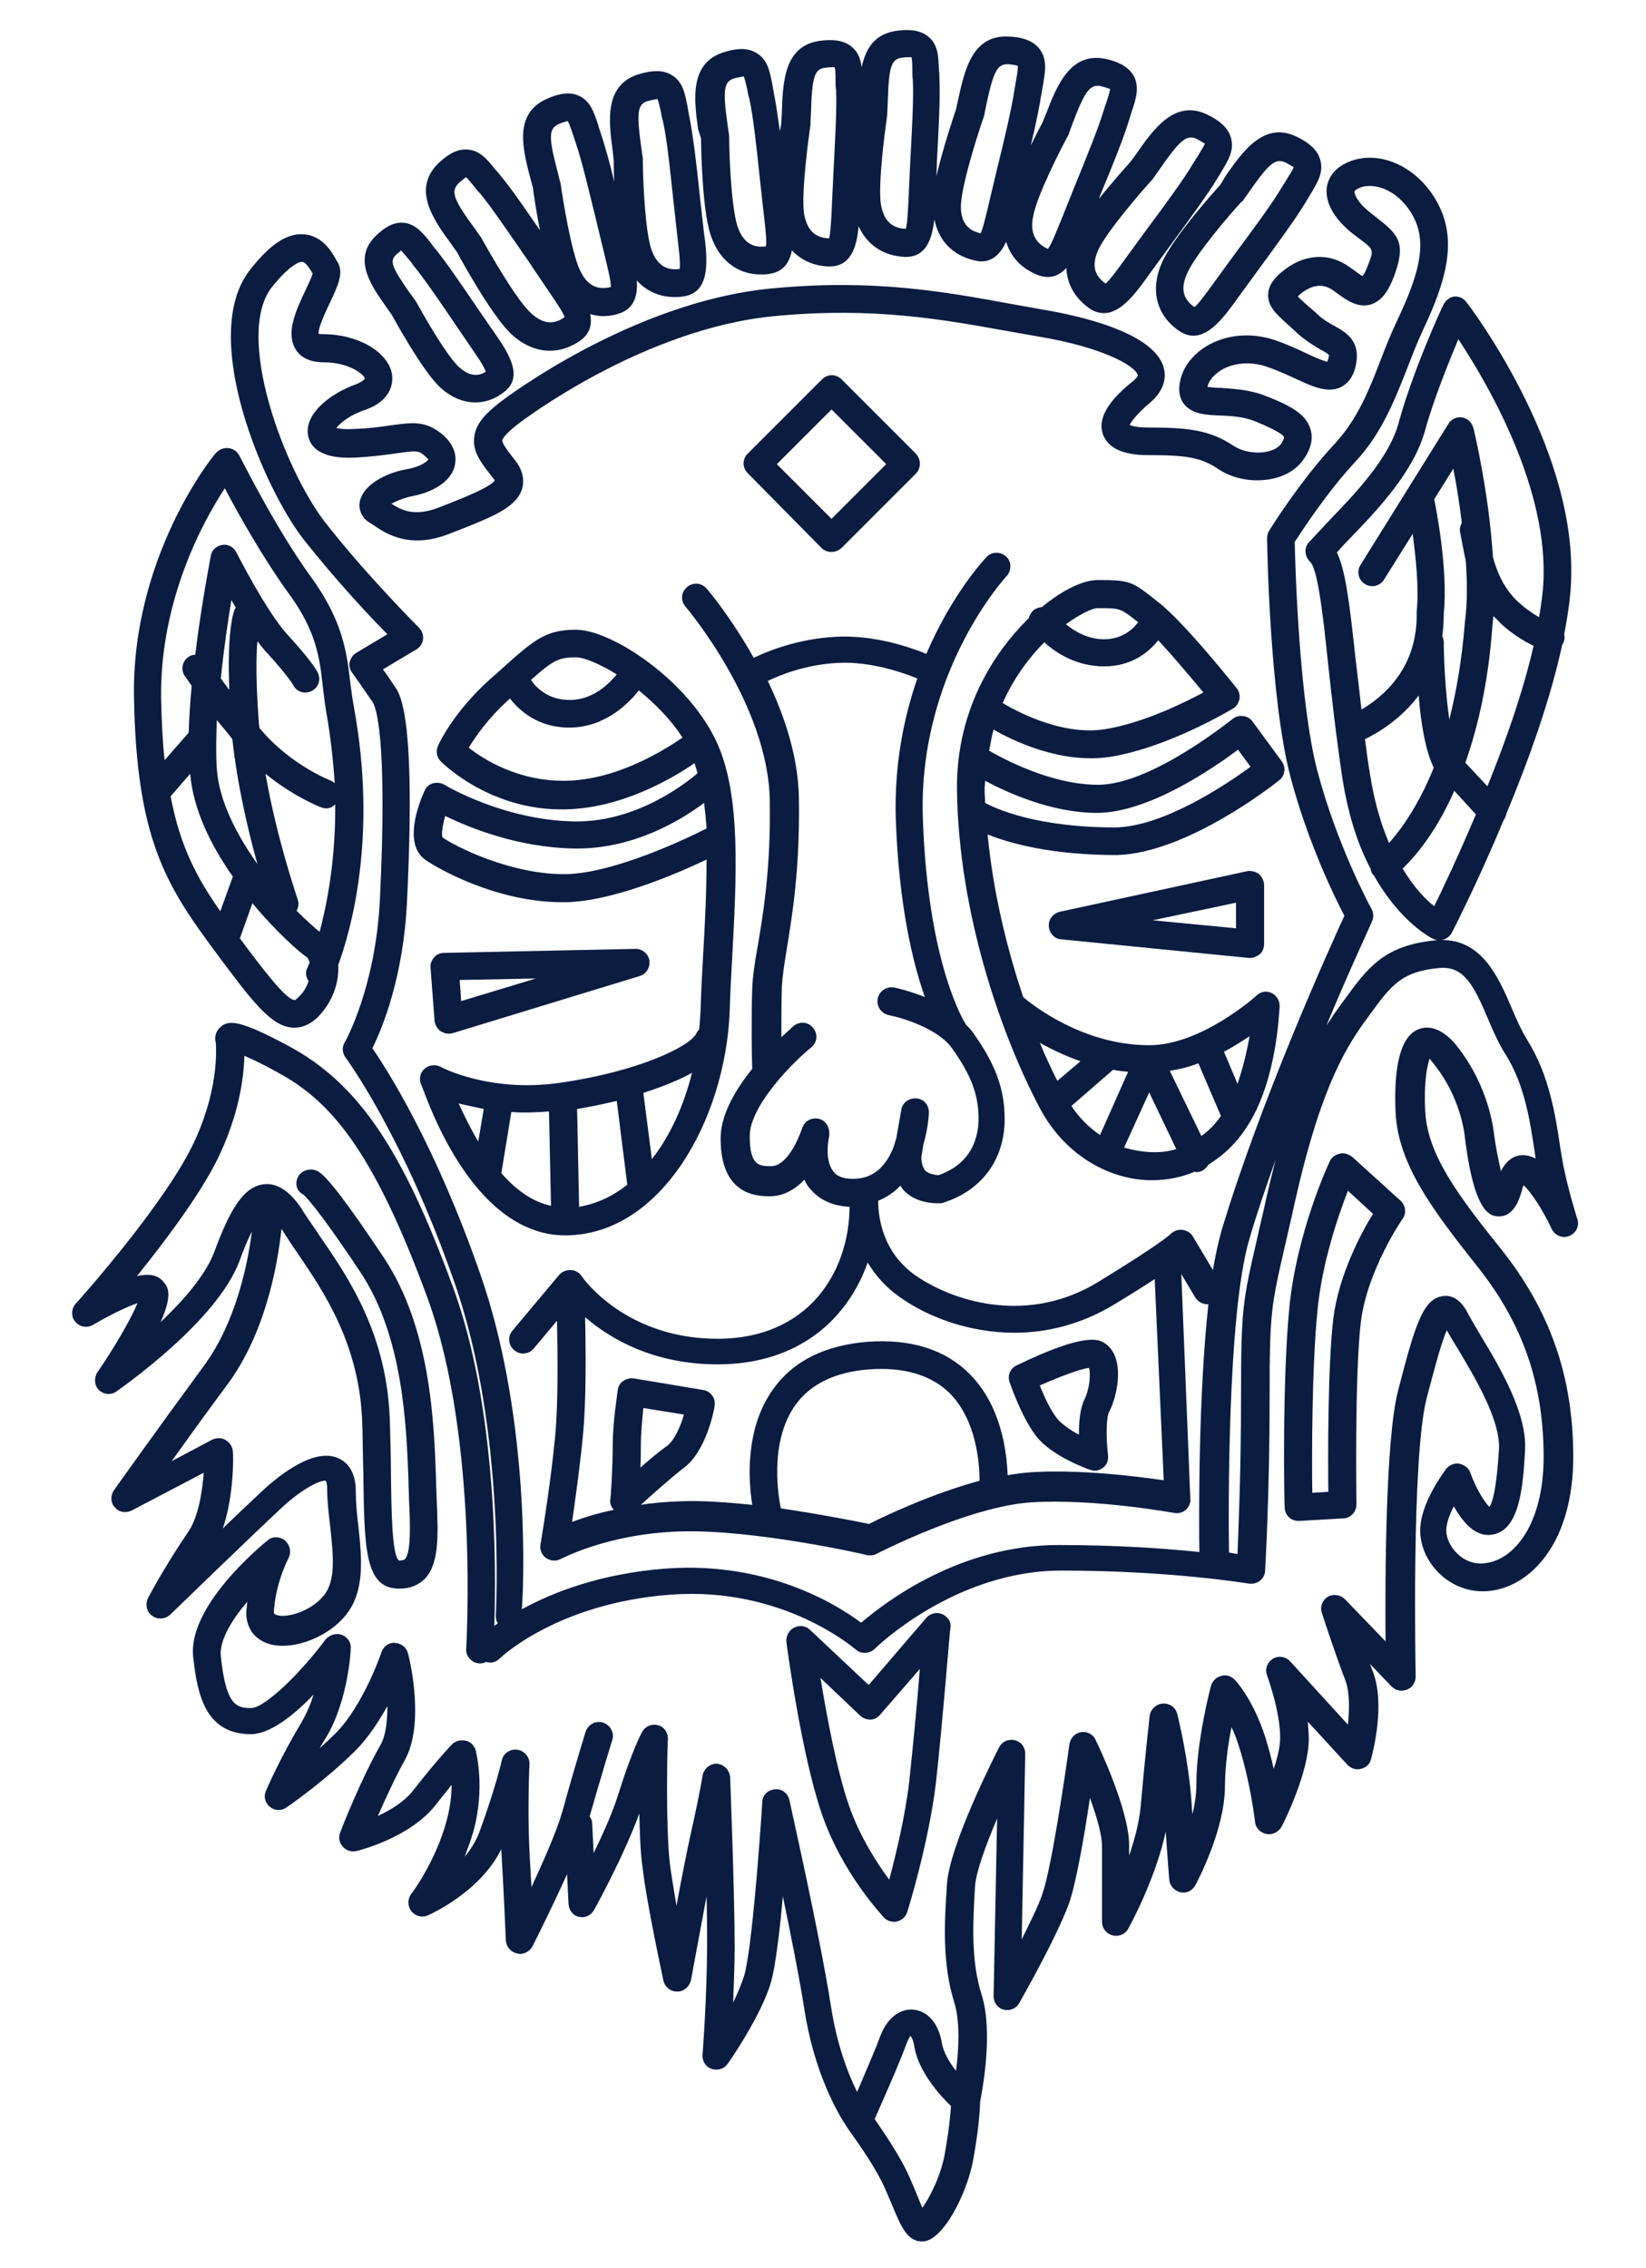 <?xml version="1.0" encoding="utf-8"?>
<!-- Generator: Adobe Illustrator 20.0.0, SVG Export Plug-In . SVG Version: 6.00 Build 0)  -->
<svg version="1.1" id="Layer_1" xmlns="http://www.w3.org/2000/svg" xmlns:xlink="http://www.w3.org/1999/xlink" x="0px" y="0px"
	 width="328px" height="452px" viewBox="0 0 328 452" style="enable-background:new 0 0 328 452;" xml:space="preserve">
<g>
	<path style="fill:#0A1C40;" d="M163.7,109.2c0.5,0.5,1.2,0.8,2,0.8s1.4-0.3,2-0.8l14.8-14.8c0.5-0.5,0.8-1.2,0.8-2s-0.3-1.4-0.8-2
		l-14.8-14.8c-1.1-1.1-2.8-1.1-3.9,0l-14.8,14.8c-1.1,1.1-1.1,2.8,0,3.9L163.7,109.2z M165.7,81.6l10.9,10.9l-10.9,10.9l-10.9-10.9
		L165.7,81.6z"/>
	<path style="fill:#0A1C40;" d="M87.8,205.5c0.5,0.3,1,0.5,1.6,0.5c0.3,0,0.5,0,0.8-0.1l37.3-11.4c1.3-0.4,2.1-1.7,1.9-3.1
		c-0.2-1.3-1.4-2.3-2.7-2.3c0,0,0,0-0.1,0l-38.1,0.8c-0.8,0-1.5,0.3-2,0.9c-0.5,0.6-0.8,1.3-0.7,2.1l0.8,10.6
		C86.7,204.2,87.1,205,87.8,205.5z M106.8,195l-14.9,4.5l-0.3-4.2L106.8,195z"/>
	<path style="fill:#0A1C40;" d="M211.2,181.7c-1.3,0.3-2.3,1.5-2.2,2.9c0.1,1.4,1.1,2.5,2.5,2.6l37.3,3.7c0.1,0,0.2,0,0.3,0
		c0.7,0,1.3-0.3,1.9-0.7c0.6-0.5,0.9-1.3,0.9-2.1v-11.7c0-0.8-0.4-1.6-1-2.2c-0.7-0.5-1.5-0.7-2.3-0.6L211.2,181.7z M246.3,185
		l-16.6-1.6l16.6-3.5V185z"/>
	<path style="fill:#0A1C40;" d="M190.7,157.4c0.3,24.5,8.8,49,16.7,63.8c4.5,8.3,12.7,13.7,21.5,14c0.3,0,0.6,0,0.8,0
		c2.9,0,5.8-0.6,8.4-1.7c0.1,0,0.2,0.1,0.3,0.1c0.4,0,0.8-0.1,1.2-0.3c0.5-0.3,0.9-0.7,1.2-1.2c3.1-1.9,5.8-4.5,7.9-7.9
		c5.9-9.3,6.2-23.1,6.3-23.7c0-1.1-0.6-2.1-1.6-2.6c-1-0.5-2.2-0.3-3,0.5c-0.1,0.1-11,9.9-21.4,9.9c-13.3,0-23.5-8.2-25.1-9.6
		c-3.3-9.8-6-21-7.1-32.4c4.5,1.8,12.8,4.1,25.7,4.1c14-0.3,31.7-14.3,32.4-14.9c1.2-0.9,1.4-2.6,0.5-3.8l-5.8-7.9
		c-0.4-0.6-1.1-1-1.9-1.1c-0.8-0.1-1.5,0.1-2.1,0.6c-0.2,0.1-16.1,13.1-26.8,13.1c-9.4,0-19.1-5.3-21.7-6.8c0.3-1.4,0.5-2.9,0.9-4.2
		c3.6,2.1,13.5,7,23.4,5.4c11.5-1.9,23.8-9.3,24.3-9.6c0.7-0.4,1.1-1.1,1.3-1.9c0.1-0.8-0.1-1.6-0.6-2.2
		c-0.4-0.5-10.6-13.3-15.6-17.1l-1-0.8c-4.3-3.4-4.9-3.6-11.1-3.6c-2.9,0-7,2-11.1,5.4c-0.5,0-1,0.2-1.5,0.5
		c-0.6,0.4-0.9,1.1-1.1,1.7c-0.3,0.3-0.5,0.5-0.8,0.8C199.1,129.2,190.5,140.5,190.7,157.4z M213.5,220.4l8.3-7.2c1,0.2,2,0.3,3,0.4
		l-5.6,12.6C217,224.7,215,222.7,213.5,220.4z M238.8,211.9l4.5,10.5c-1.1,1.6-2.4,2.9-3.9,4l-6.3-13
		C235.1,213.1,237,212.6,238.8,211.9z M229.1,229.6c-1.7-0.1-3.4-0.4-5.1-0.9l5-11l5.4,11.3C232.8,229.5,231,229.7,229.1,229.6z
		 M246.6,216l-2.7-6.4c1.9-1,3.6-2.1,5.1-3.1C248.5,209.4,247.7,212.8,246.6,216z M215.3,211.5l-4.6,3.9c-1.2-2.4-2.4-4.9-3.5-7.6
		C209.5,209.1,212.2,210.4,215.3,211.5z M218.6,162c10.1,0,22.9-8.7,28.1-12.6l2.5,3.4c-4.9,3.6-17.3,11.9-26.9,12.1
		c-15.7,0-23.8-3.7-26-4.9c0-0.9-0.1-1.8-0.1-2.7c0-0.6,0.1-1.1,0.1-1.7C200.8,158,209.6,162,218.6,162z M239.8,138
		c-4.1,2.2-12.1,6.1-19.5,7.3c-9,1.5-18.7-4.1-20.5-5.2c2.5-5.6,5.8-9.6,8.3-12.1c2.4,2.2,6.5,4.8,11.9,4.8c5.5,0,8.9-2.8,10.8-5.2
		C233.8,130.8,237.3,135,239.8,138z M226.3,123.6l0.5,0.4c-1.1,1.5-3.3,3.4-6.8,3.4c-3.2,0-5.9-1.6-7.6-3c2.9-2.1,5.3-3.2,6.3-3.2
		C223.2,121.2,223.2,121.2,226.3,123.6z"/>
	<path style="fill:#0A1C40;" d="M187.8,321.7c-1.1-0.5-2.4-0.2-3.2,0.7l-11.5,13.4l-11.7-11c-0.8-0.8-2.1-1-3.2-0.4
		c-1,0.5-1.6,1.7-1.5,2.8c0.1,0.9,3,22.4,7,34.1c4.1,12.1,12.2,20.5,12.5,20.9c0.5,0.5,1.2,0.8,2,0.8c0.2,0,0.4,0,0.6-0.1
		c0.9-0.2,1.7-0.9,2-1.9c0.2-0.6,4.3-13.9,5.7-25.7c1.3-11.6,2.8-30.8,2.9-31C189.6,323.3,188.9,322.2,187.8,321.7z M181.2,354.9
		c-0.8,7-2.7,14.8-4,19.7c-2.5-3.4-5.9-8.6-8.1-15c-2.4-7-4.4-17.9-5.6-25.2l7.9,7.5c0.5,0.5,1.3,0.8,2,0.8c0.8,0,1.5-0.4,2-1
		l7.9-9.1C182.8,339.1,181.9,348.3,181.2,354.9z"/>
	<path style="fill:#0A1C40;" d="M287.6,60.8c-0.3,0.5-6.1,13.2-8.9,23.5c-1.9,7-8.6,14-13.5,19.1c-1.7,1.8-3.2,3.4-4.4,4.7
		c-1,1.1-0.8,2.9,0.3,3.9c1.5,1.4,2.6,11.1,3.5,19.8c0.7,6.5,1.6,14.6,2.9,23.3c1.2,7.6,3.2,13.5,5.6,18c0.1,0.4,0.2,0.8,0.4,1.1
		c0.1,0.1,0.2,0.2,0.3,0.3c5.3,9.4,11.5,12.5,11.8,12.6c0.4,0.2,0.8,0.3,1.2,0.3c1,0,2-0.6,2.5-1.5c0.4-0.8,5.2-10.1,10.3-22.4
		c0.3-0.4,0.5-0.9,0.6-1.4c4.3-10.3,8.7-22.5,11.1-33.6c0.2-0.3,0.3-0.5,0.4-0.9c0.1-0.4,0.1-0.8,0-1.2c0.8-4.2,1.4-8.3,1.4-11.9
		c0.5-26-20-53.2-20.9-54.3c-0.6-0.8-1.5-1.2-2.5-1.1C288.8,59.3,288,59.9,287.6,60.8z M272,147.3c2.5-1.2,7.1-3.9,10.7-8.7
		c0.4,5.2,1.3,10.9,3,14.4c-3.1,7.7-6.6,12.4-8.9,15c-1.6-3.7-2.9-8.1-3.8-13.7C272.6,151.9,272.3,149.6,272,147.3z M299.3,124.5
		c2.4,2.1,4.6,3.4,6.3,4.2c-2.1,9.2-5.6,19.1-9.2,28l-4.4-4.7c2.5-7.1,4.6-16,5.4-27.4c0.1-0.6,0.1-1.2,0.2-1.8
		C298.2,123.3,298.7,123.9,299.3,124.5z M292.1,111.9c0.3,4.2,0.3,8.5-0.2,12.2c-0.6,7.5-1.7,13.8-3.1,19.3
		c-0.8-5.6-1.1-12.3-1.1-15.4c0-0.4-0.1-0.8-0.3-1.2c0.2-1.4,0.3-2.9,0.3-4.5c0.9-8.8-1.6-21.4-1.9-22.8l3.8-6.1
		c0.6,3,1.2,6.7,1.7,10.8c-0.3,0.5-0.4,1-0.4,1.6C291.3,107.9,291.7,110,292.1,111.9z M285.8,180.6c-1.7-1.3-4-3.7-6.3-7.5
		c2.4-2.3,6.6-7.1,10.3-15.5l4.3,4.7C290.7,170.4,287.5,177.1,285.8,180.6z M290.6,67.6c5.5,8.3,17.3,28.3,17,46.9
		c0,2.6-0.4,5.5-0.9,8.5c-1.1-0.6-2.4-1.5-3.8-2.7c-2.6-2.3-4.3-5.2-5.4-9.3c-0.8-12.7-3.7-25-3.9-25.7c-0.3-1.1-1.1-1.9-2.2-2.1
		c-1.1-0.2-2.2,0.3-2.8,1.3l-17.5,28.1c-0.8,1.3-0.4,3,0.9,3.8c1.3,0.8,3,0.4,3.8-0.9l5.7-9.1c0.6,4.5,1.3,10.7,0.8,15.5
		c0.3,11.4-6.9,17.1-11,19.5c-0.4-3.6-0.8-7.1-1.2-10.3c-1.2-11.2-2-17.5-3.7-21c0.8-0.9,1.7-1.9,2.7-2.9
		c5.3-5.5,12.6-13.1,14.9-21.5C285.7,79.5,288.7,72.2,290.6,67.6z"/>
	<path style="fill:#0A1C40;" d="M58.4,204.8c0.1,0,0.2,0,0.3,0c1.8,0,3.6-0.9,5.1-2.6c2.5-2.8,3.8-6.4,3.6-9.9
		c2.5-6.8,7.9-25.6,3.1-51.5c-0.3-1.7-0.5-3.3-0.7-4.8c-0.7-6-1.5-12.2-7.6-20.7c-7.2-9.8-14.4-24.4-14.5-24.5
		c-0.4-0.8-1.2-1.4-2.2-1.5c-0.9-0.1-1.9,0.3-2.5,1C42.3,91,26.2,111.1,26.7,139c0.5,28,6.3,37.3,16,50.4
		C50.2,199.5,54,204.6,58.4,204.8z M45.7,137.5c-0.6-0.8-1.2-1.6-1.7-2.3c0.6-5.8,1.4-11.3,2.1-15.6c0.3,0.5,0.6,1,0.9,1.5
		c-0.1,0.1-0.2,0.2-0.2,0.3C46.5,121.9,45.2,126,45.7,137.5z M46.3,147.3c1,9.2,3.2,18.5,5,24.9c-4.1-5.8-7.7-12.6-8.1-19.1
		c-0.2-2.9-0.1-6.2,0-9.6C44.3,144.8,45.3,146,46.3,147.3z M37.9,154.2c0.6,7.2,4.2,14.4,8.5,20.5l-2.5,6.9
		c-4.7-6.7-8-12.9-9.9-22.9L37.9,154.2z M61.5,195.5c-0.3,0.9-0.8,2-1.8,3c-0.5,0.5-0.8,0.8-1,0.8c-1.7-0.1-6-5.7-10.9-12.3l2.5-7
		c4.8,5.8,9.5,9.9,10.9,10.8c0.1,0.1,0.3,0.4,0.5,1c-0.3,0.7-0.4,1-0.4,1C60.8,193.6,60.9,194.7,61.5,195.5z M63.7,185.7
		c-0.9-0.7-2.6-2.2-4.6-4.2c0.4-0.7,0.5-1.5,0.2-2.3c0-0.1-4.1-11.8-6.4-25c5.5,4.5,10.8,6.6,11.1,6.7c0.3,0.1,0.6,0.2,1,0.2
		c0.7,0,1.3-0.3,1.8-0.8C66.9,171.2,65.2,180,63.7,185.7z M44.8,97.3c2.7,5.2,7.8,14.2,12.9,21.2c5.3,7.3,6,12.6,6.6,18.1
		c0.2,1.7,0.4,3.4,0.7,5.2c0.9,5.1,1.4,9.8,1.7,14.3c-0.2-0.2-0.5-0.4-0.7-0.5c-0.1,0-8.2-3.2-14.1-10.3c-0.1-0.1-0.1-0.1-0.2-0.2
		c0-0.3-0.1-0.6-0.1-0.8c-0.6-8-0.6-13.2-0.3-16.5c0.7,0.9,1.3,1.7,2,2.4c4.1,4.5,5.1,6.3,5.1,6.3c0.7,1.4,2.3,1.9,3.7,1.2
		c1.4-0.7,1.9-2.3,1.2-3.7c-0.2-0.4-1.3-2.4-6-7.5c-4.3-4.7-10.1-16.3-10.2-16.4c-0.5-1.1-1.7-1.7-2.8-1.5c-1.2,0.2-2.1,1-2.3,2.2
		c-0.1,0.6-1.8,9.2-3.1,19.7c-0.5,0-0.9,0.1-1.3,0.4c-1.3,0.8-1.6,2.6-0.8,3.8c0.1,0.1,0.6,0.8,1.4,2c-0.3,3.1-0.5,6.2-0.6,9.3
		l-4.8,5.5c-0.4-3.7-0.6-7.8-0.7-12.5C31.9,119.6,40.4,104,44.8,97.3z"/>
	<path style="fill:#0A1C40;" d="M285.2,211.4c5.3,6.2,6.5,13.2,6.7,15.2c1.9,15.5,5.2,15.7,6.6,15.8c3.3,0.2,4.4-3.8,4.8-5.3
		c0.1-0.4,0.2-0.7,0.3-0.9c1.4,1.2,3.9,5,5.6,8.7c0.6,1.3,2.2,2,3.5,1.4c1.4-0.5,2.1-2.1,1.6-3.4c0-0.1-2.2-6.8-3.1-12.5l-0.3-1.8
		c-0.9-6-2.1-14.3-6.6-21.4c-1.1-1.8-2.1-4-3.1-6.4c-2.7-6.3-6.2-14.3-15.2-13.4c-10.2,1-13.5,5.5-18,11.7l-1.1,1.5
		c-0.8,1.1-1.7,2.4-2.6,3.8c5-12,9.1-20.6,9.1-20.8c0.4-0.8,0.3-1.7-0.1-2.5c-0.1-0.1-6.8-12.4-10.8-27.5
		c-3.6-13.8-4.4-40.5-4.5-45.6c1.5-2.3,6.5-10,12.1-16c5.2-5.6,7.7-12,10.2-18.3c1-2.6,2-5.2,3.2-7.8c4.6-9.7,6.9-17.7,3.2-25
		c-3.7-7.4-11.5-11.2-17.8-8.7c-3.5,1.4-4.3,3.8-4.5,5.1c-0.4,3,1.4,6.3,5.2,9.3l1.6,1.2c2.6,2,2.6,2,1.3,5.3
		c-0.4,1.1-0.8,1.7-1,1.9c-0.5-0.2-1.3-0.9-1.9-1.3l-0.7-0.5c-4.2-3-9.3-2.6-13.6,1.1c-1.2,1-2.6,2.5-2.6,4.5c0,2.4,1.7,3.9,4.4,6.3
		l1.4,1.3c1.8,1.6,3.5,2.6,4.7,3.3c0.6,0.3,1.4,0.8,1.6,1c0,0,0.1,0.3-0.3,1.4c-0.9-0.2-2.8-1-4.2-1.7c-1.9-0.9-4.1-1.9-6.5-2.7
		c-4.7-1.5-9.6-1-13.4,1.3c-2.9,1.8-4.8,4.3-5.3,7.3c-0.3,1.7,0,3.2,0.9,4.3c1.6,1.9,4.2,2.1,7,2.2c2.3,0.1,4.8,0.2,7.2,1.2
		c4.9,2,5.6,2.9,5.7,3.1c0,0,0,0.3-0.5,1.2c-0.5,0.8-1.5,1.4-2.9,1.7c-2.2,0.5-4.9,0-6.6-1.1c-4.8-3.2-9-3.7-17.2-3.7
		c-2,0-3.1-0.3-3.6-0.5c0.3-0.6,1.3-2.1,3.9-4.3c3.4-2.8,3.3-5.6,2.9-7.1c-1.9-7.2-17.5-10.5-24.1-11.6c-2.2-0.4-4.4-0.8-6.7-1.2
		c-12.6-2.3-27-5-47.5-3c-27.7,2.7-53,21.9-54,22.7c-2.3,1.8-4.8,4-5.1,6.9c-0.4,3,1.5,5.3,3.7,8.1c0.3,0.3,0.3,0.5,0.4,0.5
		c-0.6,1.2-5.5,3.2-8.5,4.4l-2.3,0.9c-5.1,2.1-7.7,0.7-9.8-0.6c0.9-0.5,2.2-1.1,4-1.5c4.5-0.8,7.9-3.1,8.6-6
		c0.3-1.3,0.5-3.7-2.3-6.2c-3.4-2.9-6-2.5-10-2c-2,0.3-4.5,0.7-8.1,0.8c-1.7,0.1-2.7-0.1-3.2-0.2c0.7-0.9,2.5-2.5,5.7-3.6
		c5.8-2,5.6-6,5.4-7.2c-0.8-4.4-6.8-7.9-13.7-7.9c-0.6,0-0.9-0.1-0.9,0c-0.2-1.2,1.5-4.7,2.3-6.4c1.6-3.4,2.7-5.8,1.5-7.9l-0.3-0.5
		c-0.9-1.6-2.7-4.8-6.4-5.1c-3.4-0.3-6.8,2-10.8,7.1C39.5,67,52.6,97.4,60.5,107.5c6,7.6,13,15.2,16.7,18.9l-6.2,3.7
		c-0.7,0.4-1.1,1.1-1.3,1.8s0,1.6,0.5,2.2c0,0,1.4,1.9,4.1,5.9c0.5,0.8,3,6.4,1.4,39.4c-0.9,17.5-6.9,28.2-7,28.3
		c-0.6,1-0.5,2.2,0.2,3.1c0.1,0.2,11.4,15.3,21.7,44.9c10.3,29.5,8.2,65.9,8.2,66.3c0,0.6,0.1,1.1,0.4,1.5c-0.2,0.2-0.4,0.3-0.7,0.5
		c0.4-12,0.5-43.6-8.2-67.4c-10.1-27.7-19-40.7-32.7-48.1c-9.7-5.2-12.1-5.4-13.8-3.7c-0.8,0.8-1.1,1.9-0.8,3
		c0.1,1.4,0.6,9.9-4.8,20.8c-6.2,12.4-22.9,31-23.1,31.2c-0.9,1-1,2.6-0.1,3.6c0.9,1.1,2.4,1.3,3.6,0.6c3.2-1.9,6.7-3.6,8.8-4.3
		c-1.3,3.2-4.7,9-8,13.8c-0.7,1.1-0.6,2.6,0.3,3.5c0.9,0.9,2.4,1.1,3.5,0.3c0.8-0.6,20.2-14,24.6-26.2c0.9-2.5,1.7-4.3,2.4-5.7
		c-0.9,7-3.3,18.2-9.5,26.7c-10.2,13.9-18,24.9-18,24.9c-0.7,1-0.7,2.5,0.2,3.4c0.8,1,2.2,1.2,3.4,0.6l14.3-7.5
		c-0.3,3.9-1.1,8.9-3.1,11.8c-4.2,6.1-7.9,12.9-8,13.2c-0.6,1.2-0.3,2.7,0.8,3.5c1.1,0.8,2.6,0.7,3.6-0.2
		c0.2-0.2,16.2-15.7,22.1-21.2c4.7-4.4,8.2-5.7,8.9-5.5c0,0,0.3,0.4,0.3,1.6c0,2.4,0.3,5,0.6,7.5c0.6,5.6,1.2,10.8-1.3,13.8
		c-2.6,3.2-7.6,4.6-9.5,3.8c-0.3-0.1-0.5-0.2-0.4-0.9c0.4-5.7,2.9-10.4,2.9-10.4c0.6-1.2,0.3-2.6-0.7-3.5c-1-0.8-2.5-0.9-3.5,0
		c-1.6,1.3-15.9,13.2-14.8,23.2c0.8,7.4,2.4,15.4,11.5,15.4c3.8,0,8.6-3.8,12.5-7.9c-0.6,1.9-1.4,3.8-2.4,5.5
		c-4.2,7-7,13.4-7.1,13.7c-0.5,1.1-0.2,2.4,0.8,3.2c1,0.8,2.3,0.8,3.3,0.1c0.3-0.2,7.7-5.3,13.8-11.4c2.5-2.5,4.6-5.8,6.3-8.8
		c0,2.9-0.3,5.9-1.4,7.8c-3.8,6.6-7.9,17-8,17.4c-0.4,1-0.2,2,0.5,2.8c0.7,0.8,1.7,1.1,2.7,0.9c0.4-0.1,10.7-2.6,15.9-9.3
		c1.2-1.5,2.2-2.8,3.1-3.9c0,2.1-0.3,4.7-1.1,7.5c-2.1,7.7-6.9,14.3-7,14.3c-0.7,1-0.7,2.4,0.1,3.4c0.8,1,2.1,1.3,3.3,0.8
		c0.4-0.2,10.4-4.6,14.6-13.2c0,0.1,0,0.1,0,0.2c0.5,8.3,0.9,18,0.9,18c0.1,1.3,1,2.3,2.2,2.6c0.2,0,0.4,0.1,0.6,0.1
		c1,0,2-0.6,2.5-1.5c0.2-0.4,3.7-7.3,6.9-14.4l0.3,6c0.1,1.2,0.9,2.3,2.1,2.5c1.2,0.3,2.4-0.3,3-1.4c0.3-0.5,5.9-10.7,9-19.2
		c0.1,3.8,0.2,7.6,0.6,10.4c0.9,7.9,4.1,22.3,4.2,22.9c0.3,1.3,1.4,2.2,2.8,2.2c1.3,0,2.4-1,2.7-2.3c0-0.1,1.6-8.5,3.1-16.7
		c0.1,3.7,0.1,7.1,0.1,9.7c0,10.4-0.9,21.8-0.9,21.9c-0.1,1.2,0.6,2.4,1.8,2.8c1.2,0.4,2.5,0,3.2-1c0.3-0.4,6.8-9.7,8.7-16.5
		c0.8-2.9,1.7-9.9,2.3-16.9c1.6,7.7,3.3,16.2,4.3,22.6c2.4,15.3,8.6,23.5,8.8,23.9c0,0,0,0,0,0c0.1,0.2,5.4,7.2,7.5,12.3l0.9,2.1
		c2.1,5.1,3.3,7.9,6.3,7.9c4.1,0,8.9-9.6,10.1-16.1c1.2-6.5,1.4-10.6,1.4-11.7c0.4-2,2.7-14,0.3-21.4c-2.2-7-1.7-14.7-1.3-21.6
		c0.2-2.9,2.2-8.3,4.4-13.5l-0.7,35.4c0,1.3,0.8,2.4,2,2.7c1.2,0.3,2.5-0.2,3.1-1.3c0.3-0.5,7.5-13.2,9.9-19.8
		c1.4-3.9,3.1-13.6,4.2-21.1c1.3,3.6,2.4,7.3,2.4,9.6V383c0,1.3,0.9,2.4,2.1,2.7c1.2,0.3,2.5-0.2,3.1-1.3c0.3-0.5,5.5-10,7.5-19.4
		c0.4,6.1,0.7,9.6,0.7,9.6c0.1,1.2,1,2.2,2.2,2.5c1.2,0.3,2.4-0.3,3-1.4c0.2-0.4,5.9-10.9,5.9-19.8c0-3.8,0.6-8.2,1.3-11.7
		c0.6,1.2,1.1,2.6,1.6,4.2c2.2,7,3.1,14.6,3.1,14.7c0.1,1.2,1.1,2.2,2.3,2.4c1.2,0.2,2.4-0.4,3-1.5c0.6-1.1,5.4-10.9,5.4-17.4
		c0-1.1-0.1-2.3-0.2-3.5l7.9,8.6c0.7,0.7,1.7,1.1,2.7,0.8c1-0.2,1.8-1,2-1.9c0.3-1.1,2.9-10.8,0.4-17.4c-0.2-0.5-0.4-1-0.6-1.6
		l4.3,4.5c0.8,0.8,2,1.1,3.1,0.6c1.1-0.4,1.7-1.5,1.7-2.6c0-0.4-0.9-43.6,2.2-55.5c1.1-4.1,2.7-10.5,4-13.5c0.6,1.1,1.4,2.4,2.2,3.7
		c3.4,5.7,8.5,14.2,8.2,20c-0.5,8.1-1.3,10.7-1.9,11.5c-1-0.9-2.8-3.9-3.8-6.8c-0.3-0.9-1.2-1.6-2.2-1.8c-1-0.2-2,0.3-2.6,1
		c-0.5,0.7-5.2,6.9-5.2,12.3c0,3.3,1.6,6.7,4.4,9.1c2.8,2.4,6.3,3.4,9.9,2.9c8.1-1.2,16.2-9.9,16.2-26.7c0-15.9-4.6-29.1-14.4-41.4
		c-8.6-10.7-14.7-18.9-15.1-27.5c-0.3-5.8,0.4-9.3,1-10.7C284.8,210.9,285,211.1,285.2,211.4z M244.9,309.4
		c-0.1-7.2-0.4-47.6,4.1-62.6c1.5-5.1,3.3-10.4,5.2-15.7c-0.6,2.3-1.2,4.8-1.8,7.4c-0.7,3.3-1.4,6-1.9,8.4
		c-2.9,12.5-3.2,14.1-3.2,31.5c0,14.6-0.5,26.1-0.7,31.3C246,309.6,245.4,309.5,244.9,309.4z M95.7,253.9
		c-8.9-25.6-18.4-40.5-21.5-45c1.9-3.8,6.2-14.1,6.9-29.2c1.8-36.5-1.3-41.2-2.3-42.7c-1-1.5-1.8-2.7-2.5-3.6l6.7-4
		c0.7-0.4,1.2-1.2,1.3-2c0.1-0.8-0.2-1.7-0.8-2.3c-0.1-0.1-10.6-10.6-18.7-21c-8.1-10.4-18.2-37.3-10.6-46.9c4-5,5.9-5.1,6.1-5
		c0.7,0.1,1.5,1.5,2,2.3c-0.2,0.8-0.9,2.2-1.4,3.3c-1.9,4-4,8.5-2,11.8c0.7,1.2,2.3,2.6,5.6,2.6c5.1,0,8.2,2.5,8.2,3.3
		c-0.1,0.1-0.5,0.6-1.8,1.1c-5.3,1.9-10.3,6-9.5,10.2c0.4,2.2,2.4,4.7,9.2,4.4c3.9-0.2,6.6-0.6,8.7-0.9c3.7-0.5,4.1-0.6,5.5,0.7
		c0.4,0.4,0.6,0.6,0.6,0.5c-0.1,0.3-1.4,1.5-4.3,2c-4.1,0.7-8.8,3.1-9.4,6.5c-0.3,1.7,0.5,3.3,2,4.2c0.2,0.1,0.5,0.3,0.8,0.5
		c2.5,1.7,7.3,4.9,15.5,1.5l2.3-0.9c6-2.4,10.8-4.3,11.8-8.1c0.3-1.2,0.3-3.2-1.4-5.4c-1.2-1.5-2.6-3.3-2.6-4c0-0.2,0.3-1.1,3-3.2
		c1-0.8,25.1-19.1,51.2-21.6c19.8-1.9,33.7,0.7,46,2.9c2.3,0.4,4.6,0.8,6.8,1.2c12.6,2.1,19.1,5.8,19.6,7.6c0.1,0.2-0.3,0.8-1.1,1.4
		c-5,4-6.9,7.5-5.8,10.5c1,2.7,4,4.1,8.9,4.1c7.5,0,10.6,0.4,14.1,2.8c3,2,7.1,2.7,10.8,1.9c2.8-0.6,5.1-2.1,6.4-4.2
		c0.5-0.8,2-3.1,1.1-5.8c-0.9-2.9-4-4.6-8.9-6.5c-3.3-1.3-6.5-1.4-9-1.6c-0.8,0-1.9-0.1-2.6-0.2c0.3-1.3,1.3-2.4,2.7-3.3
		c2.4-1.5,5.8-1.8,8.9-0.8c2.1,0.7,4.1,1.6,5.8,2.4c3.5,1.6,6.4,3,9.1,1.8c1.4-0.7,2.4-1.9,2.9-3.7c1.5-5.4-1.7-7.2-4-8.5
		c-1.1-0.6-2.4-1.3-3.7-2.6l-1.5-1.3c-0.8-0.7-1.7-1.5-2.2-2c0.1-0.1,0.2-0.2,0.4-0.4c2.4-2,4.6-2.3,6.7-0.8l0.7,0.5
		c1.9,1.4,4.1,3,6.7,2.3c2.6-0.8,3.8-3.4,4.6-5.4c2.5-6.6,1.2-8.4-3.1-11.7l-1.5-1.2c-2.8-2.2-3.2-3.8-3.2-4.2
		c0-0.2,0.4-0.5,1.1-0.8c3.1-1.2,8.1,0.7,10.8,6.1c2.7,5.4,0.6,11.9-3.3,20.2c-1.3,2.7-2.4,5.5-3.4,8.1c-2.3,6-4.6,11.7-9,16.5
		c-7,7.5-13,17.1-13.2,17.5c-0.3,0.4-0.4,1-0.4,1.5c0,1.3,0.5,31.9,4.7,47.7c3.5,13.1,8.8,23.9,10.7,27.5
		c-3,6.5-16.8,37.1-24.5,62.8c-0.6,2.2-1.2,4.8-1.7,7.8l-4-6.7c-0.4-0.7-1.2-1.2-2.1-1.3c-0.8-0.1-1.7,0.2-2.3,0.8
		c-0.1,0.1-2.2,2.1-14.5,9.6c-13.4,8.2-27.9,4.4-36.2-1.2c-7.1-4.9-7.6-12.4-7.6-15c1.7-0.7,3.2-1.7,4.4-3c0.2,0.2,0.3,0.4,0.5,0.7
		c1.1,1.3,3.3,2.8,7.1,2.8c0.3,0,0.6,0,0.9-0.1c7.7-2.4,12.3-8.6,12.3-16.7c0-5.9-1.8-10.9-6.3-17.2c-0.4-0.6-1-1.2-1.5-1.7
		c0,0,0-0.1,0-0.1c-0.1-0.1-7.5-11.6-8.5-40.9c-1-29.1,16.5-48.1,16.7-48.3c1-1.1,1-2.9-0.1-3.9c-1.1-1-2.9-1-3.9,0.1
		c-0.5,0.5-6.9,7.4-12,19.3c-3.5-1.4-10.5-3.8-18-3.4c-7.7,0.4-13.7,2.9-16.4,4.2c-4.5-8-9-13.4-9.4-13.8c-1-1.2-2.7-1.3-3.9-0.3
		c-1.2,1-1.3,2.7-0.3,3.9c0.2,0.2,16.6,19.6,16.8,38.8c0.2,13.4-1.3,22.3-2.4,28.8c-0.6,3.3-1,6-1.1,8.4c-0.2,6.1-0.1,14.1,0,16.1
		c-3.3,4.1-6.3,9.1-6.3,13.9c0,11.5,7.5,11.5,9.9,11.5c1.7,0,4.2-0.6,6.8-3.3c0.3,0.7,0.7,1.4,1.3,2c1.3,1.5,3.6,3.2,7.7,3.4
		c-0.1,13.1-8.3,26.3-26.3,26.3c-18.3,0-26.8-12-27.1-12.5c-0.5-0.7-1.3-1.2-2.2-1.2c-0.9,0-1.7,0.3-2.3,1l-9.3,11.1
		c-1,1.2-0.8,2.9,0.4,3.9c1.2,1,2.9,0.8,3.9-0.4l4.6-5.5c0.1,5.7,0.3,16.1-0.4,23.3c-1,10.4-2.9,21.2-2.9,21.3
		c-0.2,1,0.3,2.1,1.1,2.7c0.5,0.3,1,0.5,1.6,0.5c0.5,0,0.9-0.1,1.3-0.3c0.1,0,9.2-5,23.6-5.5c14.8-0.5,37.2,4.6,37.4,4.7
		c0.6,0.1,1.3,0.1,1.9-0.2c0.2-0.1,18.4-9.5,30.9-10.3c12.7-0.8,28.3,2.1,28.5,2.1c0.8,0.2,1.7-0.1,2.3-0.6c0.6-0.6,1-1.4,0.9-2.2
		l-1.8-44.8l2.8,4.7c0.6,0.9,1.6,1.4,2.6,1.3c-2,18.1-1.9,42.5-1.8,49.4c-6.7-0.7-16.3-1.4-28.1-1.4c-19.5,0-34.3,11.2-39.3,15.5
		c-4.9-3.7-18.8-12.3-39-10.8c-12.9,1-22.4,4.7-28.6,8.1C104.6,312,105.1,280.8,95.7,253.9z M231.9,295c-5.5-0.8-16.6-2.2-26.4-1.6
		c-1.5,0.1-3.1,0.3-4.7,0.6c-0.2-4.8-1.3-13.9-7.6-20.2c-4.9-4.9-11.7-7-20.3-6.4c-8.5,0.7-14.8,3.8-18.8,9.4
		c-5.8,8-4.9,18.6-4.2,23.1c-4.9-0.5-10-0.9-14.5-0.7c-2.7,0.1-5.3,0.3-7.7,0.7c2.1-1.9,6-5.4,8.6-7.4c4.4-3.3,6-11.4,6.1-12.3
		c0.1-0.7,0-1.5-0.5-2.1c-0.4-0.6-1.1-1-1.8-1.1l-13.8-2.3c-0.7-0.1-1.5,0.1-2.1,0.5c-0.6,0.4-1,1.1-1.1,1.8c0,0.3-1,6.3-1,11
		c0,4.5-0.4,10.8-0.5,10.9c-0.1,0.7,0.2,1.4,0.7,2c-3.4,0.7-6.2,1.6-8.3,2.4c0.6-4.2,1.5-10.5,2.1-16.6c0.8-7.7,0.6-18.4,0.5-24.2
		c5,4.3,13.6,9.4,26.4,9.4c16.3,0,26-9.2,29.9-20.3c1.5,2.5,3.6,5,6.7,7.1c5.6,3.9,13.7,6.9,22.6,6.9c6.3,0,13.1-1.6,19.6-5.5
		c3.5-2.1,6.2-3.8,8.3-5.2L231.9,295z M155.6,300.6c-0.3-1.4-2.6-12.9,2.9-20.6c3-4.2,8-6.6,14.7-7.1c6.9-0.5,12.3,1.1,16,4.7
		c5.4,5.4,6,14.1,6,17.5c-9.6,2.6-19.1,7.1-22,8.6C170.7,303.2,163.7,301.8,155.6,300.6z M127.6,292.5c0.1-1.5,0.1-3.1,0.1-4.5
		c0-2.4,0.3-5.3,0.5-7.4l8.1,1.3c-0.7,2.4-1.9,5.1-3.3,6.2C131.4,289.2,129.4,290.9,127.6,292.5z M163.3,223
		c-1.4-0.4-2.9,0.3-3.4,1.7c-2.5,7.1-5.3,7.7-6.1,7.7c-2.5,0-4.4,0-4.4-6c0-6.1,8.8-14.9,12.3-17.7c1.2-1,1.3-2.7,0.3-3.9
		c-1-1.2-2.7-1.3-3.9-0.3c-0.3,0.3-1.2,1.1-2.4,2.2c0-3.1,0-6.9,0.1-10c0.1-2.1,0.5-4.6,1-7.7c1.1-6.7,2.6-15.8,2.4-29.8
		c-0.1-8.4-2.9-16.6-6.2-23.5c2.3-1.1,7.5-3.3,14.1-3.6c6.4-0.3,12.7,1.9,15.7,3.1c-2.7,7.8-4.6,17.1-4.3,27.9
		c0.6,17.3,3.4,28.8,5.8,35.6c-3-1.2-5.6-1.8-6.1-1.9c-1.5-0.3-3,0.7-3.3,2.2c-0.3,1.5,0.7,3,2.2,3.3c2.6,0.5,9.9,2.7,12.6,6.6
		c3.8,5.3,5.3,9.3,5.3,14c0,3.2-1,8.9-8,11.3c-1.2-0.1-2.1-0.4-2.6-0.9c-0.8-0.9-0.8-2.4-0.8-2.7l0.4-2.5c1-3.4,1.1-6.2,1.1-6.4
		c0-1.5-1-2.7-2.5-2.8c-1.4-0.1-2.8,0.8-3,2.3l-1,5.7c-0.2,0.5-0.3,1-0.5,1.6c-1.6,4.1-4.1,6.2-7.5,6.4c-3.2,0.2-4.2-1-4.5-1.4
		c-1.6-1.9-1.2-5.6-0.9-6.9C165.5,224.9,164.7,223.4,163.3,223z M183.8,440c-0.4-0.9-0.9-2.2-1.4-3.4l-0.9-2.1
		c-1.8-4.4-5.5-9.7-7.2-12.2c1.4-3.2,4.8-10.8,6.3-14.9c0.4-1.1,0.8-1.6,0.8-1.7c0.2,0.2,0.6,0.8,0.8,2.2c0.9,5.1,5.2,9.8,7.3,11.8
		c-0.1,1.6-0.4,5-1.3,9.9C187.3,434.1,185.2,438,183.8,440z M282.7,205.1c-4.4,1.7-4.9,10-4.6,16.6c0.5,10.2,7.1,19.1,16.3,30.7
		c9,11.3,13.2,23.3,13.2,37.9c0,13.5-5.9,20.5-11.5,21.2c-2.5,0.4-4.4-0.7-5.4-1.6c-1.5-1.3-2.5-3.2-2.5-4.9c0-1.3,0.6-3.1,1.5-4.8
		c1.7,3,4,5.7,6.8,5.7c6.4,0,7-9.8,7.4-16.9c0.4-7.4-5-16.5-9-23.1c-0.9-1.6-1.8-3-2.4-4.2c-1.3-2.5-3-3.7-5-3.4
		c-4,0.5-5.6,6.1-8.9,18.8c-2.5,9.7-2.6,37-2.5,50l-8.1-8.4c-0.9-0.9-2.3-1.1-3.4-0.5c-1.1,0.7-1.6,2-1.2,3.2
		c0.1,0.3,2.4,7.5,4.7,13.5c0.9,2.4,0.8,5.8,0.5,8.8l-11.5-12.6c-0.9-1-2.4-1.2-3.5-0.5c-1.1,0.7-1.6,2.1-1.1,3.3
		c0,0.1,2.6,7,2.6,12.4c0,1.7-0.5,4-1.3,6.2c-0.4-2-1-4.1-1.6-6.1c-2.5-7.9-6.1-11.6-6.2-11.7c-0.7-0.7-1.7-1-2.7-0.7
		c-1,0.3-1.7,1-2,2c-0.1,0.4-2.9,11-2.9,19.6c0,1.9-0.3,4-0.8,6c0-0.5-0.1-1-0.1-1.5c-0.5-8.9-2.8-18.1-2.9-18.5
		c-0.3-1.3-1.5-2.2-2.9-2.1c-1.3,0.1-2.4,1.1-2.6,2.4c0,0-0.9,7.9-1.8,18.1c-0.3,3.2-1.2,6.6-2.3,9.8v-2.1c0-6.9-6-19.6-6.7-21
		c-0.5-1.1-1.7-1.7-2.9-1.5c-1.2,0.2-2.1,1.2-2.3,2.4c-0.9,6.6-3.6,24.8-5.4,29.9c-0.8,2.4-2.5,5.7-4.1,9l0.7-37
		c0-1.3-0.8-2.4-2.1-2.7c-1.3-0.3-2.5,0.3-3.1,1.4c-1,2-10,19.7-10.4,27.4c-0.5,7.3-1,15.7,1.5,23.6c1.1,3.6,0.9,9.1,0.3,13.5
		c-1.3-1.7-2.5-3.7-2.8-5.5c-0.8-4.7-3.4-6.5-5.7-6.7c-2.2-0.2-5,1.1-6.6,5.3c-1,2.8-3.1,7.5-4.6,11.1c-1.8-3.6-4-9.3-5.2-17
		c-2.3-14.7-8.3-41-8.3-41.2c-0.3-1.3-1.5-2.3-2.9-2.1c-1.4,0.1-2.5,1.2-2.5,2.6c-0.5,7.9-2.1,29.4-3.6,34.5
		c-0.5,1.6-1.3,3.5-2.2,5.4c0.1-3.4,0.3-7.3,0.3-11.1c0-10.5-0.9-33.6-0.9-33.8c-0.1-1.4-1.2-2.6-2.6-2.7c-1.4-0.1-2.7,1-2.9,2.4
		c0,0-0.5,3.3-2.3,11.3c-0.8,3.6-1.9,9.2-2.9,14.6c-0.5-3-1-6-1.3-8.3c-0.9-7.6-0.5-24.8-0.4-25c0-1.3-0.8-2.4-2-2.7
		c-1.2-0.3-2.5,0.2-3.1,1.3c-0.1,0.1-2,3.6-4.8,12.5c-1.1,3.6-3.1,8-4.9,11.7l-0.3-6c0-0.5-0.2-0.9-0.5-1.3
		c2.3-8.1,4.5-15.2,4.5-15.2c0.5-1.5-0.4-3-1.8-3.5c-1.5-0.5-3,0.4-3.5,1.8c0,0-2.3,7.4-4.6,15.8c-1.1,3.9-3.8,10-6.2,15.2
		c-0.1-2.4-0.3-4.9-0.4-7.3c-0.4-8.1,0-17.1,0-17.2c0.1-1.4-1-2.7-2.4-2.9c-1.4-0.2-2.8,0.7-3.1,2.1c0,0.1-1.4,6-4.5,14.4
		c-0.7,1.8-1.7,3.4-2.9,4.8c0.6-1.6,1.2-3.2,1.7-4.9c2.5-9,0.5-16,0.5-16.3c-0.3-0.9-1-1.7-2-1.9c-0.9-0.2-2,0-2.7,0.7
		c-0.1,0.1-2.9,3-7.6,9c-1.8,2.4-4.6,4.1-7.2,5.3c1.5-3.4,3.5-7.8,5.3-11c4.1-7.2,1.1-20,0.7-21.4c-0.3-1.2-1.3-2-2.6-2.1
		c-1.2-0.1-2.3,0.7-2.7,1.9c0,0.1-3.6,10.5-9,16c-1.1,1.1-2.2,2.1-3.3,3.1c0.4-0.7,0.8-1.4,1.2-2c4.5-7.4,5-17.5,5-17.9
		c0.1-1.2-0.7-2.3-1.8-2.7c-1.1-0.4-2.4,0-3.2,0.9c-4.9,6.6-12.1,13.7-14.9,13.7c-3,0-5-0.7-6-10.4c-0.3-3,2.1-7.1,5.3-10.8
		c-0.1,0.5-0.1,1.1-0.2,1.7c-0.2,3,1.2,5.4,3.9,6.5c4.5,1.8,11.9-0.7,15.8-5.4c4-4.8,3.3-11.5,2.6-18c-0.3-2.4-0.5-4.7-0.5-6.8
		c0-4.2-1.9-5.9-3.5-6.6c-4.7-2.1-11.4,3.1-15,6.4c-1.9,1.8-4.9,4.6-8,7.6c2.3-6.7,2.1-14.9,2-15.3c0-0.9-0.6-1.8-1.4-2.3
		c-0.8-0.5-1.8-0.5-2.7-0.1l-8.1,4.3c3-4.2,6.9-9.6,11.2-15.4c7.5-10.2,9.9-23.6,10.7-30.9c0.9,1.4,1.9,3,3.1,4.7
		c5.3,7.8,12.6,18.4,13,34.4c0.1,3.5,0.1,6.6,0.2,9.4c0.2,15.5,0.3,23.2,7.2,23.2c2.1,0,3.8-0.7,5.1-2c2.7-2.9,2.7-8,2.3-16.1
		c0-1-0.1-2.2-0.1-3.5c-0.4-11.3-1-30.3-10.5-44.5c-7-10.5-11.4-16.3-13.1-17.1c-1.4-0.7-3.2-0.2-3.9,1.1c-0.7,1.4-0.3,2.9,1.1,3.6
		c0.1,0.1,2.4,2,11.3,15.4c8.6,12.9,9.2,30.9,9.6,41.6c0,1.3,0.1,2.5,0.1,3.6c0.2,4.2,0.5,10.7-0.8,12c-0.1,0.1-0.3,0.3-1.2,0.3
		c-1.4-1.1-1.5-9.6-1.6-17.8c0-2.9-0.1-6-0.2-9.5c-0.4-17.6-8.2-29-14-37.4c-1.1-1.7-2.2-3.2-3.1-4.6c-0.9-1.5-3.8-6.1-7.9-5.7
		c-4.4,0.4-7.1,5.7-10,13.5c-1.7,4.6-6.2,9.7-10.7,14c2.5-5.6,1.4-7,0.7-7.9c-0.6-0.7-1.7-2.1-5.4-1.3c5.4-6.7,12.2-15.7,15.9-23
		c4.5-9.1,5.4-16.7,5.5-20.9c1.3,0.6,3.4,1.5,6.4,3.2c10.5,5.6,19.1,15.1,30.1,45.1c10.3,28.2,7.7,69.5,7.7,69.9
		c-0.1,1.5,1.1,2.8,2.6,2.9c0.1,0,0.1,0,0.2,0c0.4,0,0.8-0.1,1.2-0.3c0.9,0.3,1.9,0.1,2.7-0.7c0.1-0.1,11.4-11,34-12.7
		c22.5-1.7,36.7,10.8,36.9,10.9c1.1,1,2.8,0.9,3.8-0.1c0.2-0.2,15.9-15.6,37.2-15.6c22.2,0,37.2,2.6,37.4,2.6
		c0.8,0.1,1.6-0.1,2.2-0.6c0.6-0.5,1-1.2,1-2c0-0.1,0.9-14.5,0.9-34.7c0-16.8,0.3-18,3.1-30.2c0.5-2.3,1.2-5.1,1.9-8.4
		c4.8-21.4,9.5-29.9,13.8-35.9l1.1-1.5c4.3-5.9,6.3-8.7,14-9.4c4.8-0.4,6.8,3.5,9.6,10.1c1,2.4,2.1,4.9,3.5,7.1
		c3.9,6.2,4.9,13.5,5.8,19.3l0.2,1.5c-0.9-0.5-1.8-0.7-2.8-0.7c-1.3,0.1-2.9,0.8-4.1,3.2c-0.5-2.2-1.1-5-1.4-7.6
		c-0.3-2.4-1.7-10.6-8-18.1C286.7,204.5,284.3,204.5,282.7,205.1z"/>
	<path style="fill:#0A1C40;" d="M267,229.9c-0.9,0.2-1.6,0.7-2,1.5c-0.3,0.6-6.7,14.4-8.1,29.5c-1.4,14.7-1,38.5-0.9,39.5
		c0,0.7,0.3,1.5,0.9,2c0.5,0.5,1.2,0.7,1.9,0.7c0,0,0.1,0,0.1,0l8.8-0.5c1.5-0.1,2.6-1.3,2.6-2.8c0-0.3-0.4-25.8,0.9-36.5
		c1.3-10.2,8.2-20.3,8.3-20.4c0.8-1.1,0.6-2.7-0.4-3.6l-9.7-8.8C268.7,230,267.8,229.7,267,229.9z M265.7,262.7
		c-1.1,9.1-1.1,27.7-1,34.6l-3.2,0.2c-0.1-6.9-0.1-24.6,1-36c0.9-9.8,4.2-19.3,6.1-24.2l5,4.6C271.3,245.6,266.8,254,265.7,262.7z"
		/>
	<path style="fill:#0A1C40;" d="M220,267.6c-1-0.6-3.6-2.2-17.4,4.5c-1.3,0.6-1.9,2-1.4,3.4c0.3,0.8,2.6,7.5,5.6,11.1
		c3.2,3.7,9.7,6.1,10.4,6.3c0.3,0.1,0.6,0.2,0.9,0.2c0.6,0,1.2-0.2,1.7-0.6c0.8-0.6,1.1-1.5,1-2.5c-0.4-3.2-0.4-7.4,0.2-8.6
		C222.8,278,224.3,270.2,220,267.6z M216.1,278.9c-0.9,1.8-1.1,4.5-1.1,7c-1.6-0.8-3.1-1.9-4.1-2.9c-1.4-1.6-2.8-4.6-3.7-6.9
		c4.1-1.8,8.1-3.3,9.8-3.5C217.4,273.8,217.1,276.9,216.1,278.9z"/>
	<path style="fill:#0A1C40;" d="M78.1,62.8c0.9,1.6,5.8,10.5,9.2,14c2.2,2.2,4.8,3.4,7.4,3.4c1.9,0,3.8-0.6,5.5-1.9
		c4.5-3.1,1-8.2-2.1-12.6L95,61.2c-3-4.4-6.3-9.3-8.5-11.9l-0.9-1.2c-1.4-1.7-2.8-3.5-5.2-3.7c-2.3-0.2-4.1,1.3-5.3,2.4
		C70,51.5,74,57,77.2,61.5L78.1,62.8z M78.9,50.8c0.5-0.5,0.9-0.7,1-0.9c0.3,0.3,0.9,1,1.4,1.6c0.3,0.4,0.7,0.8,1,1.3
		c2,2.4,5.3,7.2,8.2,11.5l3.2,4.7c1.1,1.6,2.8,4,3.1,5.1c-1.8,1.1-3.6,0.7-5.5-1.1c-2.6-2.6-6.9-10.2-8.4-12.9
		c-0.1-0.1-0.1-0.2-0.2-0.3l-1.1-1.5C78.1,53.3,77.6,52,78.9,50.8z"/>
	<path style="fill:#0A1C40;" d="M91.1,50.3c0.8,1.5,6.5,11.9,10.4,15.9c2.5,2.5,5.3,3.7,8.1,3.7c2.1,0,4.1-0.7,6-2
		c2-1.4,2.4-3.3,2-5.3c0.8,0.2,1.6,0.4,2.5,0.4c1,0,1.9-0.1,2.9-0.4c3.3-0.9,4.1-3.5,3.9-6.7c1.9,2.1,4.5,3.3,7.5,3.3
		c0.5,0,1,0,1.6-0.1c5.8-0.7,5-7.5,4.2-13.4l-0.7-6.2c-0.6-6-1.4-12.7-2.2-16.6c-0.1-0.6-0.2-1.1-0.3-1.7c-0.5-2.5-0.9-4.9-3.1-6.2
		c-2-1.3-4.5-0.8-6.3-0.3c-7.3,2-6.3,9.5-5.5,15.4l0.2,1.9c0,0.5,0,2.1,0.1,4.2c-0.9-3.8-1.9-7.3-2.7-9.7c-0.2-0.6-0.4-1.1-0.5-1.6
		c-0.8-2.4-1.5-4.7-3.8-5.8c-2.2-1-4.6-0.2-6.2,0.5c-7,2.9-5,10.2-3.5,16l0.5,1.8c0.1,0.9,0.6,4.5,1.4,8.5
		c-2.8-4.1-5.7-8.3-7.7-10.7c-0.4-0.5-0.7-0.9-1.1-1.3c-1.6-2-3.1-3.9-5.6-4.1c-2.4-0.2-4.4,1.4-5.7,2.6c-5.5,5.2-1.2,11.3,2.4,16.2
		L91.1,50.3z M129.2,20.1c1.2-0.3,1.7-0.3,1.8-0.4c0.2,0.4,0.5,1.7,0.7,2.6c0.1,0.6,0.2,1.2,0.4,1.8c0.8,3.5,1.5,10.4,2.1,16
		l0.7,6.3c0.3,2.6,0.8,6.6,0.5,7.2c-2.8,0.4-4.7-1-5.7-4.2c-1.2-4-1.6-14-1.6-17.5c0-0.1,0-0.2,0-0.3l-0.3-2.1
		C126.8,22.3,127,20.7,129.2,20.1z M111.4,24.7c1.1-0.5,1.7-0.5,1.7-0.6c0.3,0.4,0.7,1.6,1,2.5c0.2,0.6,0.4,1.1,0.6,1.8
		c1.2,3.4,2.7,9.8,4.1,15.5l1.5,6.2c0.6,2.5,1.6,6.4,1.4,7.1c-2.8,0.7-4.8-0.4-6.2-3.5c-1.7-3.8-3.3-13.7-3.8-17.2
		c0-0.1,0-0.2-0.1-0.3l-0.5-2C109.3,27.3,109.3,25.6,111.4,24.7z M91.4,36.5c0.9-0.8,1.4-1.1,1.4-1.2c0.4,0.2,1.2,1.3,1.8,2
		c0.4,0.5,0.7,0.9,1.2,1.4c2.3,2.8,6.2,8.6,9.4,13.2l3.5,5.2c1.5,2.2,3.7,5.4,3.8,6.1c-2.3,1.7-4.6,1.3-7-1.1
		c-3-3-7.9-11.7-9.6-14.7c-0.1-0.1-0.1-0.2-0.2-0.3l-1.2-1.7C90.3,39.7,89.8,38.1,91.4,36.5z"/>
	<path style="fill:#0A1C40;" d="M243.2,36.8c-1.1,1.2-9.1,10.1-11.5,15.2c-2.6,5.5-1.4,10.7,3.2,13.9c1,0.7,2,1,2.9,1
		c3.5,0,6.5-4.2,9.2-8l3.8-5.2c3.5-4.8,7.5-10.2,9.5-13.6c0.3-0.5,0.6-1,0.9-1.5c1.3-2.2,2.6-4.2,1.9-6.7c-0.6-2.3-2.8-3.7-4.4-4.5
		c-6.7-3.5-11,2.7-14.5,7.7L243.2,36.8z M247.6,40.1l1.2-1.7c3.2-4.6,4.7-6.3,6.2-6.3c0.4,0,0.8,0.1,1.2,0.3
		c1.1,0.6,1.5,0.9,1.6,0.9h0c-0.1,0.4-0.8,1.5-1.3,2.3c-0.3,0.5-0.6,1-1,1.6c-1.8,3.1-5.7,8.4-9.2,13.1l-3.8,5.2
		c-1.5,2.1-3.8,5.3-4.5,5.7c-2.4-1.7-2.8-3.9-1.3-7c1.8-3.8,8.3-11.4,10.7-14C247.5,40.3,247.5,40.2,247.6,40.1z"/>
	<path style="fill:#0A1C40;" d="M139.7,27.6c0,1.7,0.2,13.6,1.8,18.9c1.6,5.2,5.3,8.2,10.1,8.2c0.5,0,1,0,1.6-0.1
		c2.9-0.4,4.1-2.2,4.6-4.7c1.8,1.9,4.3,3.1,7.3,3.2c0.1,0,0.2,0,0.2,0c4.2,0,5.4-3.7,5.8-8c1.7,3.7,4.9,5.9,9.2,6.1
		c0.1,0,0.2,0,0.2,0c4,0,5.2-3.4,5.7-7.5c0.8,4.2,3.6,7.2,8,8.2c0.5,0.1,0.9,0.2,1.3,0.2c2.4,0,3.9-1.6,5-3.9c0.9,3,3,5.3,6.3,6.6
		c0.7,0.3,1.4,0.4,2,0.4c1.5,0,2.7-0.7,3.7-1.8c0.1,3.1,1.6,5.9,4.5,8c1,0.7,2,1,3,1c3.5,0,6.5-4.2,9.2-8l3.8-5.2
		c3.5-4.8,7.5-10.2,9.5-13.5c0.3-0.5,0.6-1,0.9-1.5c1.3-2.2,2.6-4.2,1.9-6.7c-0.6-2.3-2.8-3.7-4.4-4.5c-6.7-3.5-11,2.7-14.5,7.7
		l-1.1,1.5c-0.6,0.7-3.5,3.9-6.3,7.4l0.2-0.6c2.3-5.5,4.8-11.7,5.9-15.4c0.2-0.6,0.3-1.1,0.5-1.6c0.8-2.4,1.5-4.7,0.3-6.9
		c-1.2-2.1-3.6-2.9-5.3-3.3c-7.3-1.7-10,5.3-12.2,11l-0.7,1.7c-0.3,0.5-1.2,2.3-2.3,4.5c1-4.1,1.8-8.1,2.2-10.7
		c0.1-0.6,0.2-1.2,0.3-1.7c0.4-2.5,0.8-4.9-0.8-6.9c-1.5-1.9-4-2.3-5.8-2.4c-7.6-0.6-9.1,6.8-10.4,12.7l-0.4,1.8
		c-0.4,1.2-2.6,7.7-3.9,13.3l0.1-2.8c0.3-6,0.7-12.7,0.5-16.6c0-0.6,0-1.2-0.1-1.7c-0.1-2.5-0.1-5-2-6.6c-1.8-1.6-4.4-1.5-6.1-1.3
		c-4.7,0.5-6.5,3.6-7.3,7.3c-0.2-1.5-0.6-2.9-1.9-4c-1.8-1.6-4.4-1.5-6.1-1.3c-7.5,0.8-7.7,8.3-7.9,14.4l-0.1,1.8
		c0,0.3-0.1,1-0.3,1.8c-0.4-2.9-0.8-5.6-1.2-7.6c-0.1-0.6-0.2-1.1-0.3-1.7c-0.5-2.5-0.9-4.9-3.1-6.2c-2-1.3-4.5-0.8-6.2-0.3
		c-7.3,2-6.3,9.5-5.5,15.4L139.7,27.6z M229.7,35.7c0.1-0.1,0.1-0.2,0.2-0.3l1.2-1.7c3.2-4.6,4.7-6.3,6.2-6.3c0.4,0,0.8,0.1,1.2,0.3
		c1.1,0.6,1.5,0.9,1.6,0.9h0c-0.1,0.4-0.8,1.5-1.3,2.3c-0.3,0.5-0.6,1-1,1.6c-1.8,3.1-5.7,8.4-9.2,13.1l-3.8,5.2
		c-1.5,2.1-3.9,5.4-4.5,5.7c-2.4-1.7-2.8-3.9-1.3-7C220.8,45.9,227.3,38.3,229.7,35.7z M205.9,43c0.8-4.1,5.3-13,7-16.1
		c0.1-0.1,0.1-0.2,0.1-0.3l0.7-1.9c2.2-5.9,3.3-7.6,5-7.6c0.2,0,0.5,0,0.8,0.1c1.2,0.3,1.7,0.6,1.7,0.5c0,0.5-0.4,1.7-0.7,2.6
		c-0.2,0.6-0.4,1.1-0.6,1.8c-1,3.4-3.5,9.5-5.7,14.9l-2.4,6c-1,2.4-2.4,6.1-3,6.6C206.2,48.4,205.2,46.3,205.9,43z M196,23.4
		c0-0.1,0.1-0.2,0.1-0.3l0.4-2c1.4-6.7,2.2-8.3,4.2-8.3c0.1,0,0.2,0,0.3,0c1.2,0.1,1.7,0.3,1.8,0.3c0.1,0.5-0.1,1.7-0.3,2.7
		c-0.1,0.6-0.2,1.2-0.3,1.8c-0.5,3.5-2,10-3.4,15.6l-1.5,6.3c-0.6,2.6-1.5,6.4-1.9,7c-2.8-0.6-4.1-2.6-3.9-5.9
		C191.8,36.3,194.8,26.8,196,23.4z M176.8,22.9c0-0.1,0-0.2,0-0.3l0.1-2.1c0.2-7.2,0.7-8.8,2.9-9c0.5-0.1,1-0.1,1.2-0.1
		c0.4,0,0.5,0,0.6,0c0.2,0.4,0.2,1.7,0.2,2.7c0,0.6,0,1.2,0.1,1.9c0.2,3.6-0.2,10.2-0.5,16l-0.3,6.4c-0.1,2.6-0.3,6.6-0.6,7.2
		c-2.9-0.1-4.5-1.8-5-5.1C175,36.3,176.3,26.4,176.8,22.9z M161.5,24.9c0-0.1,0-0.2,0-0.3l0.1-2.1c0.2-7.2,0.7-8.8,2.9-9
		c0.5-0.1,1-0.1,1.2-0.1c0.4,0,0.5,0,0.6,0c0.2,0.4,0.2,1.7,0.2,2.7c0,0.6,0,1.2,0.1,1.8c0.2,3.6-0.2,10.2-0.5,16.1l-0.3,6.3
		c-0.1,2.6-0.3,6.6-0.6,7.2c-2.9-0.1-4.5-1.8-5-5.1C159.7,38.3,161,28.4,161.5,24.9z M146.4,15.6c1.2-0.3,1.7-0.3,1.8-0.4
		c0.2,0.4,0.5,1.7,0.7,2.6c0.1,0.6,0.2,1.2,0.4,1.8c0.8,3.5,1.5,10.1,2.1,15.9l0.7,6.3c0.3,2.6,0.8,6.6,0.5,7.3
		c-2.8,0.4-4.7-1-5.7-4.2c-1.2-4-1.6-14-1.6-17.5c0-0.1,0-0.2,0-0.3l-0.3-2.1C144,17.9,144.2,16.2,146.4,15.6z"/>
	<path style="fill:#0A1C40;" d="M112.7,246.2C112.7,246.2,112.7,246.2,112.7,246.2C112.8,246.2,112.8,246.2,112.7,246.2
		c19.1-0.1,31.8-23.1,32.7-44.5c0.1-3.6,0.3-7.2,0.5-10.8c0.9-16.6,1.7-32.2-2.9-42.6c-5.6-12.6-21.1-22.8-28.2-22.8
		c-6.2,0-8.4,2-15.6,8.5l-1.7,1.5c-7.2,6.5-10.1,12.8-10.2,13.1c-0.5,1-0.3,2.3,0.5,3.1c0.4,0.4,9.9,9.9,24.8,9.6
		c11.3-0.2,21.4-6.2,25.8-9.2c0.2,0.6,0.4,1.3,0.6,2c-1.4,1.2-11.6,9.8-24.5,9.6c-14.1-0.2-25.8-7.2-25.9-7.3
		c-0.7-0.4-1.5-0.5-2.3-0.3c-0.8,0.2-1.4,0.8-1.7,1.5c-1.1,2.4-4.3,10.5,0.1,13.7c2.5,1.8,14.3,8.5,27.3,8.5c0.3,0,0.6,0,0.8,0
		c9.2-0.2,21.7-5.5,28-8.5c0,6-0.3,12.6-0.7,19.3c-0.2,3.6-0.4,7.2-0.5,10.9c-0.1,1.2-0.1,2.5-0.3,3.7c-0.2,0.2-0.4,0.4-0.5,0.7
		c-1.3,2.7-11.8,7.7-27.3,9.9c-13.9,2-23.6-3.1-23.7-3.2c-1-0.5-2.2-0.4-3.1,0.3c-0.9,0.7-1.2,1.9-0.9,2.9
		C84.5,217.1,93.4,246.2,112.7,246.2C112.7,246.2,112.7,246.2,112.7,246.2z M122.9,134.4c-1.4,1.7-4.6,5.1-9.4,5.1
		c-4.3,0-6.7-2.5-7.7-4c4.6-4.1,5.7-4.5,9-4.5C116.4,131,119.5,132.3,122.9,134.4z M112.6,155.6c-9.4,0.1-16.3-4.3-19.2-6.6
		c1.3-2.1,3.8-5.8,7.9-9.5l0.3-0.3c1.9,2.4,5.6,5.8,11.8,5.8c7.3,0,12-5,13.9-7.4c3.2,2.6,6.4,5.8,8.7,9.4
		C132.5,149.4,122.9,155.5,112.6,155.6z M112.9,174.2c-10.8,0.2-22-5.4-24.7-7.3c-0.3-0.6,0-2.4,0.5-4.3c4.7,2.3,14.4,6.3,25.7,6.5
		c11.8,0.2,21.4-5.7,25.9-9.1c0.2,1.6,0.4,3.4,0.5,5.1C136.3,167.4,122.2,174,112.9,174.2z M125,236.1
		C125,236.1,125,236.1,125,236.1c-2.9,2.3-6.1,3.8-9.6,4.4l-0.4-19.5c2.6-0.4,5.3-1,7.9-1.6L125,236.1z M129.9,231l-1.7-13.2
		c3.7-1.2,7-2.5,9.7-4C136.3,220.2,133.6,226.3,129.9,231z M96.4,221l-1.1,6.5c-1.6-2.7-2.9-5.4-3.9-7.6
		C92.9,220.3,94.6,220.6,96.4,221z M99.9,233.8l2-12.2c2.3,0.2,4.9,0.1,7.5-0.1l0.4,18.8C106,239.5,102.7,237,99.9,233.8z"/>
</g>
</svg>
